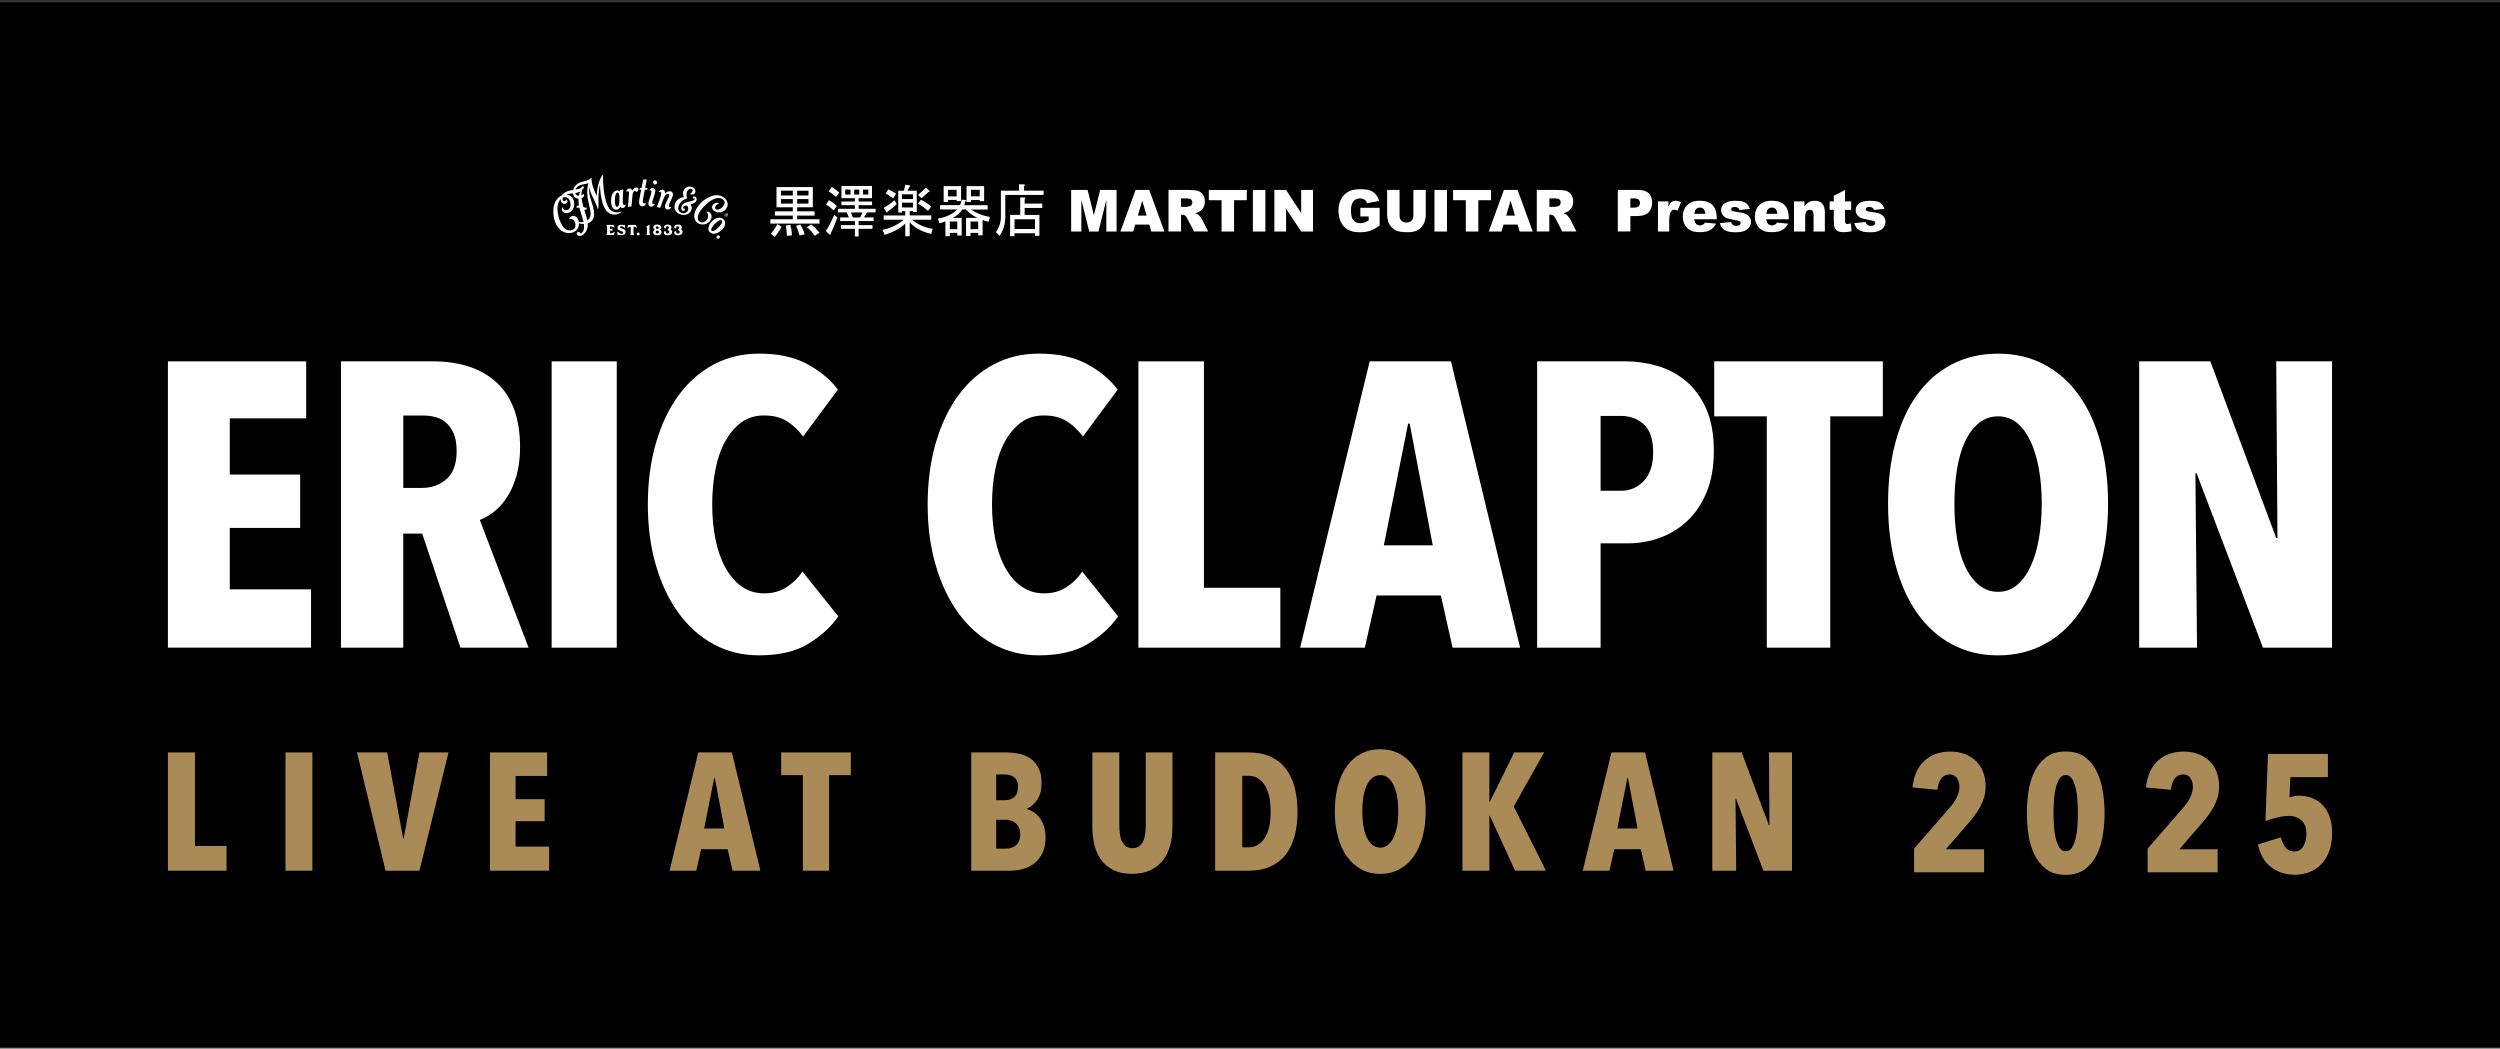 <svg width="670" height="281" viewBox="0 0 670 281" fill="none" xmlns="http://www.w3.org/2000/svg">
<rect x="0" y="0" width="670" height="281" fill="#333333" stroke="none"/>
<g clip-path="url(#clip0_331_571)">
<path d="M670 0.641H0V280.641H670V0.641Z" fill="black"/>
<path d="M45 233.35V201.65H52.25V226.72H60.71V233.35H45Z" fill="#AA8B58"/>
<path d="M76.51 233.35V201.65H83.72V233.35H76.51Z" fill="#AA8B58"/>
<path d="M112.42 233.35H103.33L95.67 201.65H103.77L108.07 224.84H108.16L112.41 201.65H120.2L112.41 233.35H112.42Z" fill="#AA8B58"/>
<path d="M131.32 233.35V201.65H146.63V207.96H138.17V214.18H145.96V220.09H138.17V226.89H147.17V233.34H131.32V233.35Z" fill="#AA8B58"/>
<path d="M196.32 233.35L195.02 227.58H187.9L186.6 233.35H179.44L187.14 201.65H196.14L203.79 233.35H196.31H196.32ZM191.58 208.55H191.4L188.71 222.03H194.13L191.58 208.55Z" fill="#AA8B58"/>
<path d="M222.2 207.74V233.35H215.17V207.74H209.35V201.65H228.02V207.74H222.2Z" fill="#AA8B58"/>
<path d="M280.22 224.31C280.22 226.01 279.94 227.44 279.39 228.58C278.84 229.73 278.11 230.65 277.22 231.36C276.33 232.06 275.32 232.57 274.2 232.88C273.08 233.19 271.95 233.35 270.82 233.35H260.3V201.65H269.79C270.78 201.65 271.82 201.76 272.92 201.96C274.02 202.17 275.03 202.56 275.94 203.15C276.85 203.74 277.61 204.56 278.22 205.63C278.83 206.71 279.14 208.09 279.14 209.8C279.14 211.68 278.76 213.18 278 214.3C277.24 215.42 276.31 216.23 275.2 216.74V216.83C275.8 216.98 276.39 217.25 276.99 217.64C277.59 218.03 278.12 218.53 278.6 219.14C279.08 219.75 279.47 220.49 279.76 221.36C280.05 222.23 280.21 223.21 280.21 224.31H280.22ZM272.84 210.94C272.84 209.71 272.5 208.84 271.81 208.33C271.12 207.82 270.32 207.56 269.39 207.56H266.97V214.45H269.43C270.3 214.45 271.08 214.18 271.78 213.64C272.48 213.1 272.83 212.2 272.83 210.94H272.84ZM273.42 223.66C273.42 222.94 273.31 222.33 273.08 221.84C272.86 221.34 272.56 220.94 272.19 220.62C271.82 220.3 271.4 220.07 270.94 219.92C270.48 219.77 270.02 219.69 269.57 219.69H266.97V227.44H269.66C270.7 227.44 271.59 227.12 272.32 226.49C273.05 225.86 273.42 224.91 273.42 223.65V223.66Z" fill="#AA8B58"/>
<path d="M313.6 226.54C313.2 228.06 312.56 229.39 311.7 230.52C310.83 231.65 309.71 232.55 308.34 233.21C306.97 233.87 305.31 234.19 303.37 234.19C301.43 234.19 299.79 233.86 298.45 233.21C297.11 232.55 296.01 231.66 295.16 230.52C294.31 229.38 293.7 228.06 293.32 226.54C292.94 225.02 292.76 223.38 292.76 221.62V201.65H299.97V220.99C299.97 221.88 300.02 222.72 300.13 223.5C300.23 224.28 300.42 224.94 300.69 225.49C300.96 226.04 301.32 226.48 301.77 226.81C302.22 227.14 302.8 227.3 303.51 227.3C304.22 227.3 304.81 227.14 305.26 226.81C305.71 226.48 306.06 226.04 306.34 225.49C306.61 224.94 306.79 224.27 306.9 223.5C307.01 222.72 307.06 221.89 307.06 220.99V201.65H314.22V221.62C314.22 223.38 314.02 225.02 313.61 226.54H313.6Z" fill="#AA8B58"/>
<path d="M347.73 217.59C347.73 219.98 347.47 222.14 346.95 224.08C346.43 226.02 345.63 227.68 344.56 229.05C343.49 230.42 342.12 231.48 340.46 232.23C338.8 232.98 336.84 233.35 334.57 233.35H325.66V201.65H334.57C336.84 201.65 338.8 202.02 340.46 202.77C342.12 203.52 343.48 204.58 344.56 205.97C345.64 207.36 346.43 209.03 346.95 210.99C347.47 212.94 347.73 215.15 347.73 217.59ZM340.53 217.59C340.53 214.4 339.99 211.99 338.9 210.36C337.81 208.73 336.4 207.92 334.67 207.92H332.93V227.08H334.67C336.4 227.08 337.81 226.27 338.9 224.64C339.99 223.01 340.53 220.66 340.53 217.59Z" fill="#AA8B58"/>
<path d="M382.09 217.41C382.09 219.92 381.81 222.21 381.24 224.28C380.67 226.35 379.87 228.12 378.82 229.59C377.78 231.05 376.5 232.19 374.99 232.99C373.48 233.8 371.79 234.2 369.91 234.2C368.03 234.2 366.34 233.8 364.83 232.99C363.32 232.19 362.05 231.05 361 229.59C359.95 228.13 359.15 226.36 358.58 224.28C358.01 222.21 357.73 219.92 357.73 217.41C357.73 214.9 358 212.63 358.56 210.58C359.12 208.53 359.91 206.79 360.96 205.34C362 203.89 363.28 202.77 364.79 201.98C366.3 201.19 368.01 200.79 369.91 200.79C371.81 200.79 373.48 201.19 374.99 201.98C376.5 202.77 377.77 203.89 378.82 205.34C379.87 206.79 380.67 208.53 381.24 210.58C381.81 212.62 382.09 214.9 382.09 217.41ZM374.75 217.41C374.75 216.04 374.65 214.76 374.44 213.58C374.23 212.4 373.93 211.38 373.52 210.51C373.12 209.65 372.62 208.97 372.02 208.47C371.42 207.97 370.72 207.73 369.92 207.73C369.12 207.73 368.41 207.98 367.79 208.47C367.17 208.96 366.67 209.64 366.27 210.51C365.87 211.38 365.57 212.4 365.38 213.58C365.19 214.76 365.09 216.04 365.09 217.41C365.09 218.78 365.19 220.07 365.38 221.26C365.57 222.45 365.87 223.48 366.27 224.35C366.67 225.22 367.18 225.9 367.79 226.41C368.4 226.92 369.11 227.17 369.92 227.17C370.73 227.17 371.43 226.92 372.02 226.41C372.62 225.9 373.12 225.22 373.52 224.35C373.92 223.49 374.23 222.46 374.44 221.26C374.65 220.07 374.75 218.78 374.75 217.41Z" fill="#AA8B58"/>
<path d="M406.04 233.35L399.28 218.62H399.15V233.35H391.94V201.65H399.15V214.86H399.28L405.82 201.65H413.83L405.68 216.15L414.32 233.34H406.04V233.35Z" fill="#AA8B58"/>
<path d="M441.05 233.35L439.75 227.58H432.63L431.33 233.35H424.17L431.87 201.65H440.87L448.52 233.35H441.04H441.05ZM436.31 208.55H436.13L433.44 222.03H438.86L436.31 208.55Z" fill="#AA8B58"/>
<path d="M472.59 233.35L465.25 214.06H465.12L465.3 233.35H458.9V201.65H466.78L474.08 221.21H474.22L474.08 201.65H480.26V233.35H472.61H472.59Z" fill="#AA8B58"/>
<path d="M532.14 210.81C532.14 211.86 532 212.83 531.74 213.72C531.47 214.61 531.11 215.46 530.67 216.27C530.22 217.07 529.71 217.85 529.15 218.6C528.58 219.35 528 220.06 527.4 220.75L521.49 227.6H531.74V233.78H512.98V227.42L522.61 216.36C523.39 215.46 524 214.55 524.45 213.61C524.9 212.67 525.12 211.77 525.12 210.9C525.12 209.98 524.9 209.19 524.47 208.53C524.04 207.87 523.36 207.55 522.43 207.55C521.56 207.55 520.85 207.9 520.28 208.6C519.71 209.3 519.37 210.32 519.25 211.67L512.54 211.04C512.9 207.82 513.99 205.41 515.83 203.81C517.67 202.21 519.94 201.42 522.66 201.42C524.12 201.42 525.44 201.64 526.6 202.09C527.76 202.54 528.76 203.17 529.58 203.97C530.4 204.77 531.03 205.76 531.48 206.92C531.93 208.08 532.15 209.38 532.15 210.81H532.14Z" fill="#AA8B58"/>
<path d="M564.03 217.93C564.03 219.72 563.89 221.59 563.6 223.53C563.32 225.47 562.8 227.25 562.03 228.88C561.27 230.51 560.21 231.84 558.85 232.89C557.49 233.93 555.74 234.46 553.59 234.46C551.44 234.46 549.69 233.94 548.33 232.89C546.97 231.84 545.91 230.51 545.15 228.88C544.39 227.25 543.87 225.47 543.6 223.53C543.33 221.59 543.2 219.72 543.2 217.93C543.2 216.14 543.33 214.28 543.6 212.33C543.87 210.39 544.38 208.61 545.15 206.98C545.91 205.35 546.97 204.02 548.33 202.97C549.69 201.92 551.44 201.4 553.59 201.4C555.74 201.4 557.49 201.92 558.85 202.97C560.21 204.02 561.27 205.35 562.03 206.98C562.79 208.61 563.31 210.39 563.6 212.33C563.88 214.27 564.03 216.14 564.03 217.93ZM556.87 217.93C556.87 216.89 556.83 215.77 556.76 214.57C556.69 213.38 556.53 212.27 556.29 211.26C556.05 210.24 555.72 209.4 555.31 208.73C554.89 208.06 554.33 207.72 553.61 207.72C552.89 207.72 552.33 208.06 551.91 208.73C551.49 209.4 551.16 210.24 550.92 211.26C550.68 212.27 550.52 213.38 550.45 214.57C550.38 215.76 550.34 216.88 550.34 217.93C550.34 218.98 550.38 220.14 550.45 221.33C550.52 222.52 550.68 223.62 550.92 224.62C551.16 225.62 551.49 226.46 551.91 227.13C552.33 227.8 552.89 228.14 553.61 228.14C554.33 228.14 554.89 227.8 555.31 227.13C555.73 226.46 556.06 225.62 556.29 224.62C556.53 223.62 556.69 222.52 556.76 221.33C556.84 220.14 556.87 219 556.87 217.93Z" fill="#AA8B58"/>
<path d="M594.72 210.81C594.72 211.86 594.58 212.83 594.32 213.72C594.05 214.61 593.69 215.46 593.25 216.27C592.8 217.07 592.29 217.85 591.73 218.6C591.16 219.35 590.58 220.06 589.98 220.75L584.07 227.6H594.32V233.78H575.56V227.42L585.19 216.36C585.97 215.46 586.58 214.55 587.02 213.61C587.47 212.67 587.69 211.77 587.69 210.9C587.69 209.98 587.47 209.19 587.04 208.53C586.61 207.87 585.93 207.55 585 207.55C584.14 207.55 583.42 207.9 582.85 208.6C582.28 209.3 581.94 210.32 581.82 211.67L575.11 211.04C575.47 207.82 576.56 205.41 578.4 203.81C580.23 202.21 582.51 201.42 585.23 201.42C586.69 201.42 588.01 201.64 589.17 202.09C590.33 202.54 591.32 203.17 592.15 203.97C592.97 204.77 593.6 205.76 594.05 206.92C594.5 208.08 594.72 209.38 594.72 210.81Z" fill="#AA8B58"/>
<path d="M625 223.251C625 225.131 624.74 226.771 624.22 228.151C623.7 229.541 622.98 230.701 622.07 231.641C621.16 232.581 620.09 233.281 618.87 233.741C617.65 234.201 616.35 234.431 614.98 234.431C612.56 234.431 610.46 233.761 608.67 232.411C606.88 231.071 605.7 229.041 605.13 226.321L611.26 224.391C611.5 225.441 611.91 226.331 612.49 227.081C613.07 227.831 613.84 228.201 614.8 228.201C615.9 228.201 616.73 227.741 617.28 226.831C617.83 225.921 618.11 224.791 618.11 223.451C618.11 221.811 617.65 220.601 616.74 219.821C615.83 219.041 614.73 218.661 613.45 218.661C612.52 218.661 611.46 218.801 610.25 219.091C609.04 219.371 608 219.691 607.14 220.051L607.81 202.051H623.88V208.271H613.81L613.59 213.731C613.95 213.581 614.36 213.461 614.82 213.371C615.28 213.281 615.68 213.231 616.01 213.231C617.44 213.231 618.72 213.471 619.84 213.951C620.96 214.431 621.9 215.101 622.66 215.971C623.42 216.831 624 217.881 624.41 219.101C624.82 220.321 625.01 221.701 625.01 223.221L625 223.251Z" fill="#AA8B58"/>
<path d="M219.61 59.92H206.45V58.77H212.47V57.79H207.69V56.64H212.47V55.55H208.1V50.14H217.84V55.55H213.65V56.64H218.31V57.79H213.65V58.77H219.62V59.92H219.61ZM209.47 60.77C209.03 61.62 208.42 62.53 207.64 63.5L206.58 62.59C207.28 61.82 207.87 60.97 208.35 60.04L209.47 60.77ZM209.29 52.38H212.47V51.1H209.29V52.38ZM209.29 54.57H212.47V53.35H209.29V54.57ZM211.82 60.28C212.1 61.37 212.23 62.31 212.23 63.08L210.87 63.2C210.87 62.35 210.77 61.42 210.58 60.4L211.82 60.28ZM214.47 60.16C214.98 61.01 215.38 61.88 215.65 62.77L214.3 63.13C214.06 62.28 213.75 61.41 213.36 60.52L214.48 60.16H214.47ZM213.65 51.11V52.39H216.67V51.11H213.65ZM213.65 54.57H216.67V53.35H213.65V54.57ZM218.37 63.2C217.78 62.31 217.07 61.54 216.25 60.89L217.37 60.16C218.12 60.69 218.86 61.42 219.61 62.35L218.37 63.2ZM224.45 58.28C223.7 60.26 223.1 61.68 222.62 62.53C222.66 62.94 222.56 63.03 222.32 62.83L221.32 61.92C221.99 60.99 222.73 59.55 223.56 57.6L224.45 58.27V58.28ZM223.45 56.39C222.78 55.79 222.09 55.26 221.39 54.81L222.15 53.65C222.98 54.1 223.69 54.61 224.27 55.18L223.45 56.39ZM224.03 52.75C223.52 52.26 222.88 51.78 222.08 51.29L222.9 50.13C223.57 50.5 224.24 50.98 224.91 51.59L224.02 52.74L224.03 52.75ZM230.11 53.11V54.02H233.71V54.99H230.11V55.96H234.66V56.93H232.35L231.53 58.27H234.13V59.24H230.11V60.34H233.83V61.31H230.11V63.37H229.11V61.31H225.39V60.34H229.11V59.24H225.16V58.27H227.51L226.93 56.93H224.57V55.96H229.11V54.99H225.51V54.02H229.11V53.11H225.51V49.83H233.7V53.11H230.1H230.11ZM226.52 52.14H227.94V50.81H226.52V52.14ZM228.58 58.28H230.53L231.12 56.94H228.05L228.58 58.28ZM228.93 52.14H230.28V50.81H228.93V52.14ZM231.3 52.14H232.71V50.81H231.3V52.14ZM243.21 51.11H245.69V56.82H244.68V56.58H243.8V57.73H249.58V58.88H244.44C246.05 60.22 247.88 61.03 249.93 61.31L249.58 62.71C246.94 62.06 245.01 61.01 243.8 59.55V63.32H242.61V59.92C241.24 61.22 239.39 62.23 237.07 62.96L236.54 61.62C238.74 61.13 240.63 60.22 242.2 58.89H236.83V57.74H242.61V56.59H241.73V56.95H240.73V51.12H242.26L242.61 49.48L243.91 49.72C244.07 49.76 244.01 49.88 243.73 50.08L243.2 51.12L243.21 51.11ZM237.85 56.75C237.81 57 237.71 57.04 237.55 56.88L236.85 55.66C237.87 55.14 238.81 54.46 239.68 53.66L240.33 54.69C239.78 55.26 238.95 55.95 237.86 56.75H237.85ZM239.38 53.17C238.71 52.69 238.04 52.24 237.37 51.84L238.08 50.74C238.91 51.14 239.6 51.53 240.15 51.89L239.38 53.17ZM241.74 52.08V53.35H244.69V52.08H241.74ZM241.74 55.6H244.69V54.32H241.74V55.6ZM248.88 51.41C248.41 51.86 247.78 52.42 246.99 53.11L246.04 52.26C246.87 51.53 247.56 50.86 248.11 50.26L249.17 51.23C249.21 51.43 249.11 51.49 248.87 51.41H248.88ZM248.7 56.51C247.83 55.74 246.95 55.09 246.04 54.57L246.81 53.53C247.6 53.9 248.52 54.5 249.59 55.35L248.7 56.51ZM258.73 53.59C259.04 53.67 259.04 53.79 258.73 53.95C258.65 54.32 258.55 54.66 258.43 54.99H264.69V56.15H260.21C261.59 57.12 263.28 57.79 265.28 58.15L264.99 59.43C264.2 59.26 263.66 59.1 263.34 58.94V63.07H262.16V62.4H260.1V63.25H258.91V58.39H261.98C260.84 57.9 259.8 57.15 258.85 56.14H257.91C257.29 57.07 256.44 57.82 255.37 58.39H257.73V63.13H256.55V62.4H254.55V63.31H253.37V59.3C253.02 59.5 252.48 59.68 251.78 59.85L251.36 58.57C253.49 58.24 255.22 57.43 256.55 56.14H251.95V54.98H257.26C257.5 54.53 257.65 54.05 257.73 53.52L258.73 53.58V53.59ZM257.56 53.9H256.38V53.59H254.08V54.14H252.9V49.89H257.57V53.9H257.56ZM256.37 52.63V50.87H254.07V52.63H256.37ZM256.55 61.43V59.37H254.55V61.43H256.55ZM259.03 49.89H263.75V53.9H262.57V53.59H260.21V54.14H259.03V49.89ZM262.16 61.43V59.37H260.1V61.43H262.16ZM262.57 50.86H260.21V52.62H262.57V50.86ZM266.88 62.23C267.79 61.01 268.24 59.61 268.24 58.03V51.1H273.08V49.4H274.38C274.77 49.48 274.78 49.64 274.44 49.89V51.1H279.69V52.25H269.42V58.08C269.42 60.07 268.91 61.77 267.89 63.19L266.89 62.22L266.88 62.23ZM274.55 52.93C274.87 52.97 274.89 53.09 274.61 53.29V54.57H279.33V55.72H274.61V57.6H278.56V63.19H277.38V62.52H271.89V63.31H270.71V57.59H273.42V52.92H274.54L274.55 52.93ZM277.38 61.37V58.76H271.89V61.37H277.38Z" fill="white"/>
<path d="M287.06 50.91H291.48L293.16 57.69L294.84 50.91H299.24V62.05H296.5V53.56L294.39 62.05H291.92L289.81 53.56V62.05H287.07V50.91H287.06Z" fill="white"/>
<path d="M308.01 60.2H304.23L303.69 62.05H300.27L304.34 50.91H308L312.05 62.05H308.55L308.01 60.2ZM307.3 57.78L306.12 53.78L304.94 57.78H307.3Z" fill="white"/>
<path d="M313.16 62.05V50.91H318.72C319.76 50.91 320.54 51 321.08 51.18C321.63 51.36 322.07 51.7 322.4 52.2C322.73 52.7 322.9 53.29 322.9 54C322.9 54.62 322.78 55.16 322.52 55.61C322.27 56.05 321.92 56.42 321.47 56.7C321.19 56.88 320.79 57.03 320.3 57.14C320.69 57.27 320.98 57.41 321.17 57.55C321.29 57.65 321.47 57.84 321.71 58.13C321.94 58.43 322.1 58.66 322.17 58.82L323.79 62.04H320.01L318.23 58.64C318.01 58.2 317.81 57.92 317.63 57.78C317.39 57.61 317.12 57.53 316.82 57.53H316.52V62.04H313.16V62.05ZM316.52 55.44H317.92C318.07 55.44 318.36 55.39 318.8 55.29C319.02 55.24 319.19 55.13 319.33 54.94C319.47 54.76 319.54 54.54 319.54 54.29C319.54 53.93 319.43 53.66 319.21 53.46C318.99 53.27 318.58 53.17 317.98 53.17H316.52V55.44Z" fill="white"/>
<path d="M323.96 50.91H334.14V53.66H330.73V62.05H327.38V53.66H323.96V50.91Z" fill="white"/>
<path d="M335.77 50.91H339.12V62.05H335.77V50.91Z" fill="white"/>
<path d="M341.53 50.91H344.65L348.72 57.08V50.91H351.88V62.05H348.72L344.67 55.92V62.05H341.53V50.91Z" fill="white"/>
<path d="M364.57 58V55.69H369.74V60.46C368.75 61.15 367.88 61.63 367.12 61.87C366.36 62.12 365.45 62.25 364.41 62.25C363.12 62.25 362.08 62.02 361.26 61.57C360.45 61.12 359.83 60.45 359.38 59.55C358.93 58.66 358.71 57.64 358.71 56.48C358.71 55.26 358.95 54.2 359.44 53.3C359.93 52.4 360.64 51.72 361.59 51.25C362.32 50.89 363.31 50.71 364.55 50.71C365.79 50.71 366.64 50.83 367.23 51.05C367.83 51.27 368.32 51.62 368.71 52.09C369.1 52.56 369.4 53.15 369.59 53.87L366.36 54.46C366.23 54.04 366 53.72 365.68 53.5C365.37 53.28 364.96 53.17 364.47 53.17C363.73 53.17 363.15 53.44 362.71 53.96C362.28 54.48 362.06 55.31 362.06 56.45C362.06 57.66 362.28 58.52 362.72 59.04C363.16 59.56 363.77 59.82 364.56 59.82C364.93 59.82 365.29 59.76 365.63 59.65C365.97 59.53 366.36 59.34 366.8 59.07V58.01H364.56L364.57 58Z" fill="white"/>
<path d="M378.77 50.91H382.1V57.55C382.1 58.21 382 58.83 381.8 59.42C381.6 60 381.29 60.52 380.87 60.95C380.44 61.39 379.99 61.7 379.53 61.87C378.89 62.12 378.11 62.24 377.19 62.24C376.66 62.24 376.09 62.2 375.47 62.13C374.85 62.05 374.33 61.9 373.92 61.68C373.5 61.46 373.12 61.14 372.77 60.72C372.42 60.31 372.18 59.88 372.06 59.44C371.85 58.73 371.75 58.1 371.75 57.55V50.91H375.08V57.71C375.08 58.32 375.24 58.79 375.57 59.13C375.9 59.47 376.36 59.65 376.94 59.65C377.52 59.65 377.97 59.48 378.3 59.14C378.63 58.8 378.79 58.33 378.79 57.71V50.91H378.77Z" fill="white"/>
<path d="M384.44 50.91H387.79V62.05H384.44V50.91Z" fill="white"/>
<path d="M389.42 50.91H399.6V53.66H396.19V62.05H392.84V53.66H389.43V50.91H389.42Z" fill="white"/>
<path d="M406.72 60.2H402.94L402.39 62.05H398.98L403.05 50.91H406.72L410.77 62.05H407.27L406.73 60.2H406.72ZM406.01 57.78L404.83 53.78L403.65 57.78H406.01Z" fill="white"/>
<path d="M411.86 62.05V50.91H417.42C418.45 50.91 419.24 51 419.79 51.18C420.33 51.36 420.77 51.7 421.1 52.2C421.44 52.7 421.61 53.29 421.61 54C421.61 54.62 421.48 55.16 421.22 55.61C420.97 56.05 420.61 56.42 420.17 56.7C419.89 56.88 419.49 57.03 419 57.14C419.4 57.27 419.69 57.41 419.86 57.55C419.98 57.65 420.16 57.84 420.39 58.13C420.63 58.43 420.78 58.66 420.86 58.82L422.48 62.04H418.7L416.93 58.64C416.71 58.2 416.5 57.92 416.32 57.78C416.08 57.61 415.81 57.53 415.51 57.53H415.21V62.04H411.85L411.86 62.05ZM415.23 55.44H416.63C416.78 55.44 417.07 55.39 417.51 55.29C417.73 55.24 417.91 55.13 418.05 54.94C418.19 54.76 418.26 54.54 418.26 54.29C418.26 53.93 418.15 53.66 417.93 53.46C417.71 53.27 417.3 53.17 416.69 53.17H415.24V55.44H415.23Z" fill="white"/>
<path d="M433.57 50.91H439.14C440.36 50.91 441.26 51.21 441.87 51.79C442.47 52.39 442.77 53.23 442.77 54.32C442.77 55.41 442.44 56.32 441.79 56.95C441.14 57.58 440.13 57.9 438.77 57.9H436.94V62.04H433.57V50.9V50.91ZM436.94 55.65H437.76C438.4 55.65 438.85 55.53 439.12 55.3C439.38 55.07 439.51 54.78 439.51 54.42C439.51 54.06 439.39 53.77 439.17 53.53C438.94 53.28 438.52 53.17 437.89 53.17H436.94V55.66V55.65Z" fill="white"/>
<path d="M444.33 53.98H447.14V55.3C447.41 54.73 447.69 54.34 447.99 54.12C448.28 53.91 448.63 53.79 449.05 53.79C449.47 53.79 449.98 53.93 450.51 54.22L449.58 56.43C449.22 56.28 448.94 56.2 448.74 56.2C448.35 56.2 448.04 56.36 447.82 56.7C447.51 57.17 447.35 58.05 447.35 59.34V62.05H444.33V53.98Z" fill="white"/>
<path d="M460.09 58.771H454.07C454.12 59.271 454.26 59.641 454.46 59.881C454.75 60.231 455.12 60.411 455.59 60.411C455.88 60.411 456.16 60.331 456.42 60.171C456.58 60.081 456.76 59.911 456.94 59.661L459.91 59.941C459.45 60.761 458.91 61.331 458.27 61.691C457.63 62.041 456.72 62.221 455.52 62.221C454.48 62.221 453.67 62.071 453.07 61.761C452.48 61.461 451.99 60.981 451.59 60.331C451.2 59.681 451 58.911 451 58.021C451 56.761 451.39 55.741 452.18 54.961C452.96 54.181 454.05 53.791 455.43 53.791C456.55 53.791 457.44 53.971 458.09 54.321C458.74 54.671 459.24 55.171 459.57 55.841C459.91 56.501 460.08 57.361 460.08 58.431V58.781L460.09 58.771ZM457.04 57.301C456.98 56.701 456.82 56.271 456.57 56.021C456.32 55.761 455.99 55.631 455.57 55.631C455.09 55.631 454.71 55.821 454.43 56.221C454.25 56.461 454.13 56.831 454.09 57.301H457.05H457.04Z" fill="white"/>
<path d="M460.93 59.791L463.91 59.501C464.03 59.87 464.21 60.13 464.43 60.3C464.65 60.461 464.94 60.541 465.32 60.541C465.72 60.541 466.03 60.45 466.25 60.27C466.42 60.141 466.51 59.971 466.51 59.781C466.51 59.56 466.39 59.391 466.17 59.27C466.01 59.181 465.58 59.081 464.88 58.951C463.84 58.761 463.12 58.59 462.71 58.431C462.3 58.27 461.96 58.001 461.68 57.62C461.41 57.251 461.26 56.81 461.26 56.331C461.26 55.8 461.41 55.34 461.71 54.961C462.01 54.581 462.42 54.291 462.95 54.1C463.48 53.91 464.18 53.81 465.07 53.81C466.01 53.81 466.7 53.891 467.14 54.041C467.59 54.181 467.96 54.411 468.26 54.721C468.55 55.031 468.81 55.45 469 55.98L466.16 56.27C466.09 56.011 465.96 55.821 465.79 55.701C465.55 55.541 465.26 55.461 464.93 55.461C464.6 55.461 464.34 55.52 464.18 55.641C464.02 55.761 463.95 55.91 463.95 56.09C463.95 56.291 464.05 56.441 464.25 56.541C464.44 56.641 464.87 56.73 465.53 56.81C466.53 56.92 467.28 57.09 467.76 57.3C468.24 57.511 468.63 57.8 468.89 58.191C469.14 58.571 469.27 58.99 469.27 59.461C469.27 59.931 469.13 60.37 468.86 60.81C468.59 61.251 468.16 61.6 467.57 61.861C466.98 62.121 466.18 62.251 465.17 62.251C463.73 62.251 462.72 62.041 462.11 61.62C461.51 61.191 461.12 60.59 460.94 59.821L460.93 59.791Z" fill="white"/>
<path d="M479.39 58.771H473.37C473.42 59.271 473.55 59.641 473.76 59.881C474.04 60.231 474.42 60.411 474.89 60.411C475.18 60.411 475.46 60.331 475.73 60.171C475.89 60.081 476.07 59.911 476.25 59.661L479.21 59.941C478.76 60.761 478.21 61.331 477.57 61.691C476.94 62.041 476.02 62.221 474.83 62.221C473.79 62.221 472.97 62.071 472.38 61.761C471.78 61.461 471.29 60.981 470.9 60.331C470.51 59.681 470.31 58.911 470.31 58.021C470.31 56.761 470.7 55.741 471.49 54.961C472.28 54.181 473.36 53.791 474.74 53.791C475.86 53.791 476.74 53.971 477.4 54.321C478.05 54.671 478.55 55.171 478.88 55.841C479.22 56.501 479.39 57.361 479.39 58.431V58.781V58.771ZM476.34 57.301C476.28 56.701 476.13 56.271 475.87 56.021C475.62 55.761 475.28 55.631 474.87 55.631C474.39 55.631 474.01 55.821 473.73 56.221C473.55 56.461 473.43 56.831 473.38 57.301H476.33H476.34Z" fill="white"/>
<path d="M480.77 53.981H483.57V55.291C483.98 54.761 484.41 54.381 484.84 54.151C485.27 53.921 485.79 53.801 486.4 53.801C487.24 53.801 487.89 54.061 488.35 54.571C488.82 55.081 489.06 55.871 489.06 56.931V62.051H486.04V57.611C486.04 57.111 485.95 56.751 485.77 56.541C485.59 56.331 485.34 56.221 485.01 56.221C484.65 56.221 484.36 56.361 484.13 56.641C483.9 56.931 483.79 57.441 483.79 58.181V62.051H480.79V53.981H480.77Z" fill="white"/>
<path d="M494.47 50.911V53.991H496.12V56.241H494.47V59.101C494.47 59.441 494.5 59.671 494.57 59.781C494.67 59.951 494.84 60.041 495.09 60.041C495.3 60.041 495.61 59.971 496.02 59.841L496.23 61.971C495.49 62.141 494.8 62.221 494.15 62.221C493.4 62.221 492.85 62.121 492.49 61.921C492.14 61.731 491.88 61.421 491.71 61.021C491.54 60.621 491.45 59.971 491.45 59.061V56.221H490.34V53.971H491.45V52.481L494.47 50.891V50.911Z" fill="white"/>
<path d="M497.01 59.791L499.99 59.501C500.12 59.87 500.29 60.13 500.51 60.3C500.73 60.461 501.03 60.541 501.39 60.541C501.79 60.541 502.1 60.45 502.32 60.27C502.49 60.141 502.58 59.971 502.58 59.781C502.58 59.56 502.47 59.391 502.24 59.27C502.08 59.181 501.65 59.081 500.95 58.951C499.9 58.761 499.18 58.59 498.77 58.431C498.36 58.27 498.02 58.001 497.74 57.62C497.46 57.251 497.33 56.81 497.33 56.331C497.33 55.8 497.47 55.34 497.78 54.961C498.09 54.581 498.5 54.291 499.02 54.1C499.55 53.91 500.25 53.81 501.14 53.81C502.03 53.81 502.77 53.891 503.21 54.041C503.65 54.181 504.03 54.411 504.32 54.721C504.62 55.031 504.86 55.45 505.06 55.98L502.22 56.27C502.15 56.011 502.02 55.821 501.84 55.701C501.61 55.541 501.32 55.461 500.98 55.461C500.64 55.461 500.39 55.52 500.23 55.641C500.08 55.761 500 55.91 500 56.09C500 56.291 500.1 56.441 500.29 56.541C500.49 56.641 500.91 56.73 501.58 56.81C502.58 56.92 503.32 57.09 503.81 57.3C504.29 57.511 504.67 57.8 504.92 58.191C505.19 58.571 505.31 58.99 505.31 59.461C505.31 59.931 505.17 60.37 504.9 60.81C504.63 61.251 504.19 61.6 503.61 61.861C503.02 62.121 502.22 62.251 501.21 62.251C499.77 62.251 498.76 62.041 498.15 61.62C497.54 61.191 497.15 60.59 496.98 59.821L497.01 59.791Z" fill="white"/>
<path d="M169.78 60.731V62.261C169.78 62.601 169.83 62.751 169.92 62.961V63.001H168.89C168.98 62.771 169.03 62.591 169.03 62.271V60.741H168.99C168.88 60.741 168.42 60.931 168.19 61.051L168.13 61.011L168.42 60.281L170.41 60.261L170.67 61.011L170.62 61.051C170.62 61.051 170 60.741 169.84 60.741H169.79L169.78 60.731Z" fill="white"/>
<path d="M164.69 62.151L164.75 62.181L164.51 62.991H162.46C162.61 62.731 162.71 62.471 162.71 62.071V61.081C162.71 60.651 162.61 60.411 162.53 60.261H164.44L164.7 61.001L164.65 61.031C164.4 60.841 164.06 60.701 163.74 60.701H163.45V61.341H163.63C163.81 61.341 164.12 61.221 164.12 61.221V61.941C164.12 61.941 163.81 61.791 163.63 61.791H163.45V62.531H163.78C164.06 62.531 164.68 62.161 164.68 62.161L164.69 62.151Z" fill="white"/>
<path d="M180.13 62.151C180.13 62.711 179.62 63.071 178.93 63.071C178.24 63.071 177.9 62.761 177.9 62.371C177.9 62.131 178.04 61.971 178.24 61.971C178.38 61.971 178.48 62.051 178.53 62.121C178.49 62.181 178.47 62.281 178.47 62.331C178.47 62.441 178.58 62.591 178.89 62.591C179.17 62.591 179.38 62.431 179.38 62.161C179.38 61.951 179.26 61.811 179.04 61.701C178.96 61.661 178.93 61.591 178.93 61.531C178.93 61.451 178.97 61.381 179.05 61.341C179.23 61.251 179.28 61.131 179.28 60.981C179.28 60.771 179.08 60.641 178.85 60.641C178.62 60.641 178.49 60.741 178.49 60.871C178.49 60.951 178.53 61.021 178.56 61.051C178.51 61.131 178.4 61.211 178.27 61.211C178.06 61.211 177.96 61.081 177.96 60.871C177.96 60.481 178.3 60.181 178.95 60.181C179.6 60.181 179.96 60.461 179.96 60.951C179.96 61.141 179.87 61.331 179.73 61.461C179.98 61.611 180.15 61.831 180.15 62.151H180.13Z" fill="white"/>
<path d="M171.43 62.691C171.43 62.901 171.26 63.071 171.03 63.071C170.8 63.071 170.63 62.901 170.63 62.691C170.63 62.48 170.8 62.31 171.03 62.31C171.26 62.31 171.43 62.48 171.43 62.691Z" fill="white"/>
<path d="M167.65 62.13C167.65 62.58 167.37 63.03 166.59 63.03C166.24 63.03 166.05 62.99 165.75 62.92L165.51 63L165.43 62.09H165.53C165.78 62.31 166.18 62.66 166.61 62.66C166.89 62.66 167 62.53 167 62.33C167 62.14 166.79 62.03 166.4 61.89C165.91 61.71 165.49 61.58 165.49 61.04C165.49 60.56 165.79 60.24 166.48 60.24C166.83 60.24 167.03 60.28 167.23 60.33L167.45 60.25L167.53 61.08H167.45C167.11 60.8 166.78 60.63 166.47 60.63C166.35 60.63 166.17 60.69 166.17 60.89C166.17 61.06 166.29 61.09 166.7 61.24C167.26 61.45 167.66 61.57 167.66 62.13H167.65Z" fill="white"/>
<path d="M176.15 62.561C175.89 62.561 175.72 62.391 175.72 62.181C175.72 61.981 175.84 61.791 176.15 61.791C176.46 61.791 176.58 61.981 176.58 62.181C176.58 62.391 176.42 62.561 176.15 62.561ZM176.15 60.671C176.36 60.671 176.55 60.761 176.55 60.991C176.55 61.161 176.45 61.331 176.15 61.331C175.85 61.331 175.75 61.171 175.75 60.991C175.75 60.761 175.94 60.671 176.15 60.671ZM176.83 61.511C177.05 61.411 177.23 61.241 177.23 60.921C177.23 60.431 176.79 60.181 176.16 60.181C175.53 60.181 175.1 60.481 175.1 60.921C175.1 61.271 175.28 61.451 175.51 61.541C175.25 61.681 175.05 61.901 175.05 62.231C175.05 62.841 175.55 63.071 176.16 63.071C176.77 63.071 177.28 62.841 177.28 62.201C177.28 61.831 177.08 61.631 176.84 61.511H176.83Z" fill="white"/>
<path d="M182.92 62.151C182.92 62.711 182.41 63.071 181.72 63.071C181.03 63.071 180.69 62.761 180.69 62.371C180.69 62.131 180.83 61.971 181.03 61.971C181.17 61.971 181.27 62.051 181.32 62.121C181.28 62.181 181.26 62.281 181.26 62.331C181.26 62.441 181.37 62.591 181.68 62.591C181.96 62.591 182.17 62.431 182.17 62.161C182.17 61.951 182.05 61.811 181.83 61.701C181.75 61.661 181.72 61.591 181.72 61.531C181.72 61.451 181.76 61.391 181.84 61.341C182 61.241 182.04 61.131 182.04 60.981C182.04 60.771 181.84 60.641 181.61 60.641C181.38 60.641 181.25 60.741 181.25 60.871C181.25 60.951 181.29 61.021 181.32 61.051C181.27 61.131 181.16 61.211 181.03 61.211C180.82 61.211 180.72 61.081 180.72 60.871C180.72 60.481 181.06 60.181 181.71 60.181C182.36 60.181 182.72 60.461 182.72 60.951C182.72 61.141 182.64 61.321 182.51 61.461C182.77 61.611 182.94 61.831 182.94 62.151H182.92Z" fill="white"/>
<path d="M174.21 62.961V63.001H173.24C173.33 62.77 173.38 62.59 173.38 62.27V61.09H173.39L173.15 60.8L173.97 60.23H174.07V62.261C174.07 62.6 174.11 62.751 174.2 62.961H174.21Z" fill="white"/>
<path d="M193.95 52.91C191.59 51.15 187.95 53.58 186.64 55.94C185.5 57.98 186.17 59.29 187.16 59.87C188.07 60.4 189.72 60.32 190.5 58.89C190.78 58.37 190.81 57.61 190.4 57.12C190.12 56.77 189.63 56.67 189.23 56.73C189.92 57.22 189.86 58.12 189.56 58.7C189.22 59.35 188.28 59.88 187.56 59.44C186.8 58.98 186.88 57.92 187.44 56.92C188.26 55.47 191.62 51.95 193.65 53.41C194.32 53.89 194.3 54.47 194 54.99C193.48 55.91 192.4 56.41 191.9 56.1C191.57 55.9 191.62 55.54 191.75 55.29C191.91 54.97 192.22 54.7 192.8 54.44C192.12 54.22 191.32 54.38 190.96 55.04C190.67 55.56 190.88 56.22 191.48 56.59C192.56 57.25 194.11 56.9 194.76 55.72C195.23 54.86 195.15 53.79 193.97 52.91H193.95Z" fill="white"/>
<path d="M186.69 53.34C186.69 52.94 186.47 52.63 186.09 52.63C185.84 52.63 185.68 52.78 185.68 52.97C185.68 53.13 185.79 53.24 185.94 53.24C186.03 53.24 186.11 53.22 186.18 53.14C186.2 53.18 186.21 53.22 186.21 53.25C186.21 54.28 182.59 53.64 182.59 55.82C182.59 56.18 182.75 56.54 183.12 56.54C183.35 56.54 183.53 56.4 183.53 56.17C183.53 56 183.45 55.86 183.25 55.86C183.2 55.86 183.17 55.87 183.14 55.88C183.12 55.88 183.11 55.9 183.09 55.9C183.07 55.9 183.05 55.87 183.05 55.84C183.05 55.45 183.32 55.08 183.78 55.08C184.21 55.08 184.46 55.37 184.46 55.88C184.46 56.56 183.97 57.14 183.13 57.14C182.42 57.14 181.77 56.66 181.77 55.82C181.77 54.59 182.91 53.48 184.16 53.19C184.06 52.95 183.97 52.57 183.97 52.25C183.97 51.02 184.7 50.58 185.08 50.58C185.41 50.58 185.62 50.81 185.62 51.06C185.62 51.37 185.33 51.76 184.95 51.88C185.07 52.08 185.28 52.16 185.48 52.16C185.97 52.16 186.38 51.82 186.38 51.26C186.38 50.47 185.57 50.01 184.81 50C183.79 50 183.05 50.86 183.05 51.82C183.05 52.25 183.14 52.46 183.3 52.84C182.02 52.92 180.77 53.89 180.77 55.43C180.77 56.66 181.85 57.59 183.23 57.59C184.78 57.59 185.38 56.48 185.38 55.77C185.38 55.35 185.28 55.06 185.1 54.78C186.42 54.42 186.72 53.84 186.72 53.32L186.69 53.34Z" fill="white"/>
<path d="M192.17 63.22C191.99 63.41 192.01 63.69 192.18 63.85C192.35 64.01 192.63 64 192.81 63.81C192.99 63.62 192.97 63.34 192.8 63.18C192.63 63.02 192.35 63.03 192.17 63.22Z" fill="white"/>
<path d="M175.63 48.33C175.33 48.28 175.07 48.5 175.03 48.8C174.99 49.1 175.18 49.39 175.48 49.44C175.78 49.49 176.04 49.27 176.08 48.97C176.12 48.67 175.93 48.38 175.63 48.33Z" fill="white"/>
<path d="M179.74 53.831C179.97 53.35 180.35 52.6 180.35 52.081C180.35 51.56 180.02 51.251 179.52 51.251C179.06 51.251 178.62 51.45 178.2 51.87C178.22 51.751 178.23 51.651 178.23 51.59C178.23 51.12 177.94 50.861 177.57 50.831C177.11 50.791 176.71 51.031 176.48 51.49C176.62 51.45 176.72 51.441 176.89 51.441C177.11 51.441 177.25 51.6 177.21 51.95C177.15 52.391 176.95 53.001 176.74 53.581C176.74 53.581 176.5 54.27 176.04 55.511L176.95 55.691C177.41 54.45 177.71 53.611 177.87 53.141C178.16 52.401 178.6 51.95 179 51.95C179.23 51.95 179.37 52.081 179.35 52.34C179.31 52.74 179 53.291 178.82 53.651C178.45 54.41 178.22 54.891 178.2 55.321C178.18 55.761 178.37 56.12 178.87 56.16C179.3 56.2 179.68 55.971 179.9 55.461C179.76 55.49 179.65 55.501 179.53 55.501C179.32 55.49 179.22 55.35 179.24 55.16C179.27 54.861 179.39 54.571 179.75 53.821L179.74 53.831Z" fill="white"/>
<path d="M175.61 51.09C175.6 50.63 175.32 50.4 174.94 50.4C174.56 50.4 174.18 50.66 174.03 51.06C174.14 51.03 174.2 51.02 174.32 51.02C174.49 51.02 174.59 51.13 174.59 51.29C174.59 51.69 174.35 52.35 174.22 52.74C173.9 53.73 173.76 54.21 173.77 54.65C173.78 55.15 174.08 55.4 174.49 55.4C174.9 55.4 175.28 55.16 175.47 54.61C175.35 54.66 175.26 54.68 175.13 54.68C174.92 54.68 174.81 54.56 174.81 54.36C174.81 53.96 175.04 53.31 175.18 52.89C175.4 52.22 175.63 51.57 175.62 51.1L175.61 51.09Z" fill="white"/>
<path d="M173.33 48.121L172.38 48.101C172.23 48.871 172.08 49.671 171.94 50.371H171.49L171.38 50.851H171.84C171.67 51.681 171.55 52.271 171.55 52.271C171.37 53.181 171.26 53.841 171.27 54.341C171.28 54.921 171.63 55.301 172.15 55.301C172.57 55.301 173.02 55.081 173.17 54.421C173.03 54.491 172.91 54.531 172.72 54.531C172.41 54.531 172.27 54.361 172.26 54.061C172.26 53.671 172.45 52.641 172.61 51.851C172.61 51.851 172.69 51.461 172.81 50.841H173.45L173.56 50.361H172.91C173.03 49.721 173.18 48.941 173.33 48.111V48.121Z" fill="white"/>
<path d="M170.53 50.23C170.1 50.23 169.68 50.63 169.42 51.12C169.34 50.74 169.11 50.501 168.72 50.511C168.25 50.52 167.89 50.901 167.81 51.38C167.94 51.3 168.07 51.261 168.22 51.261C168.44 51.261 168.56 51.42 168.57 51.8C168.57 52.13 168.51 53.011 168.44 53.77C168.44 53.77 168.39 54.321 168.28 55.431L169.23 55.331C169.44 53.151 169.52 52.261 169.52 52.261C169.6 51.35 170.07 51.081 170.23 51.081C170.24 51.081 170.24 51.09 170.25 51.111C170.26 51.141 170.27 51.181 170.28 51.221C170.32 51.31 170.39 51.401 170.59 51.401C170.9 51.401 171.1 51.06 171.09 50.781C171.09 50.42 170.87 50.23 170.54 50.23H170.53Z" fill="white"/>
<path d="M158.28 57.23C158.28 58.09 157.96 58.72 157.4 59.1C157.22 58.17 156.88 57.15 156.59 56.24C156.63 56.24 156.67 56.24 156.71 56.24C157.34 56.24 157.35 55.65 157.15 55.59C157.11 55.65 157.06 55.67 156.97 55.67C156.75 55.67 156.56 55.57 156.35 55.45C156.34 55.4 156.32 55.36 156.31 55.31C156.11 54.6 155.94 53.87 155.86 53.15C156.26 52.98 156.54 52.66 156.54 52.32C156.54 52.15 156.44 51.98 156.37 51.95C156.25 52.14 156.05 52.29 155.81 52.38C155.81 51.81 155.88 51.26 156.06 50.74C156.18 50.72 156.31 50.63 156.39 50.49C156.52 50.28 156.5 50.03 156.35 49.94C156.2 49.85 155.98 49.95 155.85 50.17C155.81 50.24 155.79 50.31 155.78 50.37C155.26 50.61 154.76 50.71 154.24 50.79C154.44 50.2 154.93 49.81 155.58 49.6C156.27 49.37 157.01 49.33 157.69 49.07C156.74 52.59 158.28 55.41 158.28 57.21V57.23ZM154.17 51.75C154.65 51.67 155.11 51.54 155.54 51.31C155.34 51.68 155.21 52.07 155.12 52.47C154.47 52.41 154.24 52.06 154.16 51.75H154.17ZM155.12 59.52C154.98 58.53 154.4 57.86 153.61 57.86C153.21 57.86 152.72 58.06 152.55 58.76C153.62 58.44 154.23 59.38 154.23 60.27C154.23 61.16 153.73 61.74 152.62 61.74C150.51 61.74 149.39 57.86 149.39 55.93C149.39 54.73 149.75 53.86 150.26 53.35C150.26 53.38 150.26 53.41 150.26 53.44C150.26 54.05 150.6 54.64 151.29 54.64C151.86 54.64 152.09 54.32 152.09 53.99C152.09 53.7 151.89 53.51 151.66 53.43C151.66 53.73 151.5 53.91 151.24 53.91C150.93 53.91 150.76 53.63 150.76 53.26C150.76 53.15 150.78 53.05 150.81 52.96C151 52.88 151.21 52.83 151.41 52.83C152.29 52.83 152.9 53.72 152.9 54.76C152.9 55.87 152.4 56.33 151.72 56.33C151.25 56.33 150.9 56.1 150.81 55.51C150.61 55.66 150.55 55.87 150.55 56.08C150.55 56.54 150.96 57.1 151.81 57.1C152.95 57.1 153.89 56.14 153.89 54.65C153.89 52.97 152.78 52.23 151.77 52.14C152.07 52.03 152.4 51.96 152.71 51.92C152.99 51.88 153.27 51.85 153.55 51.82C153.68 52.67 154.24 53.19 155.02 53.27C154.99 53.86 155.05 54.46 155.16 55.06C155.13 55.06 155.09 55.06 155.06 55.06C154.47 55.06 154.41 55.66 154.65 55.76C154.7 55.7 154.82 55.62 154.94 55.62C155.05 55.62 155.17 55.66 155.3 55.72C155.34 55.87 155.37 56.02 155.41 56.17C155.67 57.14 156.14 58.37 156.38 59.49C156 59.56 155.57 59.56 155.11 59.51L155.12 59.52ZM162.59 54.49C161.84 52.37 161.57 49.62 161.61 47.05C161.61 46.92 161.49 46.87 161.41 46.98C160.92 47.66 160.02 49.53 159.93 52.53C159.16 51.04 158.41 48.88 158.55 47.84C158.57 47.7 158.4 47.64 158.32 47.75C157.85 48.43 156.18 48.61 155.4 48.91C154.63 49.21 153.84 49.97 153.6 50.9C153.32 50.94 153.02 50.99 152.71 51.06C151.83 51.26 151 51.71 150.56 52.38C149.43 52.87 148.29 54.2 148.29 56.64C148.29 60.3 150.31 62.47 152.44 62.47C154.02 62.47 155.15 61.44 155.15 60.02C155.15 59.97 155.15 59.93 155.15 59.88C155.65 59.98 156.09 60.02 156.48 60.01C156.52 60.26 156.54 60.51 156.54 60.73C156.54 61.75 156.15 62.44 155.55 62.6C155.51 62.39 155.38 62.17 155.05 62.17C154.72 62.17 154.55 62.43 154.55 62.65C154.55 62.91 154.72 63.22 155.31 63.22C156.44 63.22 157.53 61.88 157.53 60.21C157.53 60.09 157.53 59.97 157.51 59.85C158.81 59.43 159.23 58.29 159.23 57.45C159.23 54.93 157.56 52.67 157.92 50.15C158.03 51.05 158.41 51.91 158.85 52.8C159.36 53.84 159.87 54.85 160.17 55.97C160.18 56.02 160.22 56.03 160.25 56.03C160.37 56.03 160.41 55.5 160.41 54.97C160.41 54.52 160.38 53.98 160.38 53.37C160.38 52.23 160.44 50.79 160.8 49.49C160.84 51.48 161.12 53.28 161.51 54.49C162.24 56.8 163.41 57.51 164.76 57.51C165.61 57.51 166.27 57.13 166.59 56.67C166.15 56.83 165.81 56.91 165.39 56.91C163.98 56.91 163.19 56.17 162.6 54.51L162.59 54.49Z" fill="white"/>
<path d="M166.01 53.17C165.98 54.53 165.92 55.44 165.36 55.44C165 55.44 164.79 54.88 164.79 53.66C164.79 52.24 165.14 51.61 165.5 51.61C165.91 51.61 166.03 52.24 166.01 53.17ZM166.91 53.46C166.91 52.66 166.98 51.72 167.04 50.78L166.15 50.95L166.13 51.37C165.96 51.18 165.76 51.05 165.44 51.05C164.59 51.05 163.76 51.96 163.76 53.76C163.76 55.56 164.4 56.21 165.16 56.21C165.63 56.21 166.01 55.9 166.23 55.41C166.4 55.61 166.58 55.74 166.86 55.74C167.37 55.74 167.7 55.29 167.72 54.79C167.59 54.88 167.46 54.94 167.32 54.94C166.98 54.94 166.9 54.58 166.9 53.47L166.91 53.46Z" fill="white"/>
<path d="M193.29 60.06C192.7 60.95 191.28 62.23 190.76 61.87C190.51 61.7 190.6 61.28 190.85 60.89C191.44 59.99 192.81 58.66 193.4 59.06C193.67 59.25 193.57 59.64 193.29 60.06ZM193.68 58.59C192.61 57.86 191.08 58.74 190.29 59.94C189.71 60.83 189.6 61.82 190.45 62.4C191.44 63.07 193.17 62.23 193.9 61.09C194.65 59.92 194.36 59.06 193.68 58.6V58.59Z" fill="white"/>
<path d="M194.65 57.581C194.65 57.581 194.68 57.581 194.7 57.581C194.71 57.581 194.73 57.581 194.74 57.571C194.75 57.561 194.76 57.561 194.77 57.551C194.77 57.541 194.77 57.521 194.77 57.511C194.77 57.491 194.77 57.481 194.76 57.471C194.76 57.471 194.74 57.451 194.73 57.451C194.72 57.451 194.71 57.451 194.69 57.451C194.68 57.451 194.66 57.451 194.65 57.451H194.55V57.601H194.64L194.65 57.581ZM194.56 57.871H194.48V57.361H194.68C194.74 57.361 194.79 57.371 194.82 57.391C194.85 57.411 194.87 57.451 194.87 57.501C194.87 57.551 194.86 57.581 194.83 57.601C194.8 57.621 194.77 57.631 194.73 57.641L194.87 57.871H194.77L194.64 57.651H194.56V57.871ZM195.01 57.601C195.01 57.541 195.01 57.491 194.98 57.441C194.96 57.391 194.94 57.351 194.9 57.321C194.87 57.291 194.83 57.261 194.79 57.241C194.75 57.221 194.7 57.211 194.65 57.211C194.6 57.211 194.55 57.211 194.51 57.241C194.47 57.261 194.43 57.281 194.4 57.321C194.37 57.351 194.34 57.391 194.32 57.441C194.3 57.491 194.29 57.541 194.29 57.601C194.29 57.651 194.29 57.701 194.31 57.751C194.33 57.801 194.35 57.841 194.38 57.871C194.41 57.901 194.45 57.931 194.49 57.951C194.53 57.971 194.58 57.981 194.64 57.981C194.69 57.981 194.74 57.981 194.78 57.951C194.82 57.931 194.86 57.911 194.89 57.871C194.92 57.841 194.95 57.801 194.97 57.751C194.99 57.701 195 57.651 195 57.591L195.01 57.601ZM195.11 57.601C195.11 57.671 195.1 57.731 195.07 57.791C195.05 57.851 195.01 57.901 194.97 57.941C194.93 57.981 194.88 58.011 194.82 58.031C194.76 58.051 194.71 58.061 194.65 58.061C194.58 58.061 194.52 58.051 194.47 58.021C194.41 58.001 194.37 57.961 194.33 57.921C194.29 57.881 194.26 57.831 194.24 57.771C194.22 57.711 194.21 57.651 194.21 57.591C194.21 57.521 194.22 57.461 194.25 57.401C194.27 57.341 194.31 57.291 194.35 57.251C194.39 57.211 194.44 57.181 194.5 57.161C194.56 57.141 194.61 57.131 194.68 57.131C194.75 57.131 194.8 57.141 194.85 57.161C194.91 57.181 194.95 57.211 195 57.251C195.05 57.291 195.07 57.341 195.1 57.401C195.12 57.461 195.14 57.521 195.14 57.591L195.11 57.601Z" fill="white"/>
<path d="M45 173.571V96.841H82.06V112.121H61.58V127.181H80.44V141.481H61.58V157.951H83.36V173.561H45V173.571Z" fill="white"/>
<path d="M123.41 173.571L113.15 143.011H108.07V173.571H91.38V96.841H115.92C123.34 96.841 129.11 98.771 133.22 102.641C137.33 106.511 139.38 112.271 139.38 119.931C139.38 122.751 139.05 125.281 138.41 127.521C137.76 129.761 136.92 131.681 135.87 133.261C134.83 134.851 133.66 136.151 132.36 137.161C131.06 138.171 129.8 138.891 128.58 139.331L141.66 173.581H123.4L123.41 173.571ZM122.38 120.901C122.38 118.951 122.11 117.361 121.57 116.131C121.03 114.901 120.32 113.931 119.46 113.201C118.59 112.481 117.63 111.991 116.59 111.741C115.54 111.491 114.51 111.361 113.5 111.361H108.08V130.761H113.17C115.63 130.761 117.78 129.981 119.62 128.431C121.46 126.881 122.38 124.371 122.38 120.901Z" fill="white"/>
<path d="M147.84 173.571V96.841H165.29V173.571H147.84Z" fill="white"/>
<path d="M216.44 172.651C213.04 174.641 208.71 175.631 203.43 175.631C198.95 175.631 194.89 174.641 191.24 172.651C187.59 170.661 184.47 167.881 181.86 164.301C179.25 160.721 177.23 156.461 175.79 151.511C174.34 146.561 173.62 141.131 173.62 135.201C173.62 129.271 174.34 123.711 175.79 118.731C177.23 113.751 179.26 109.481 181.86 105.941C184.46 102.401 187.59 99.65 191.24 97.701C194.89 95.751 198.95 94.77 203.43 94.77C208.56 94.77 212.84 95.691 216.27 97.531C219.7 99.371 222.47 101.671 224.56 104.411L215.24 116.981C213.94 115.251 212.48 113.871 210.85 112.861C209.22 111.851 207.18 111.341 204.73 111.341C202.42 111.341 200.41 111.951 198.72 113.181C197.02 114.411 195.58 116.091 194.39 118.221C193.2 120.351 192.31 122.881 191.74 125.811C191.16 128.741 190.87 131.861 190.87 135.181C190.87 138.501 191.16 141.611 191.74 144.501C192.32 147.391 193.2 149.921 194.39 152.091C195.58 154.261 197.04 155.961 198.78 157.181C200.51 158.411 202.53 159.021 204.85 159.021C207.17 159.021 209.19 158.441 210.92 157.291C212.65 156.141 214.03 154.761 215.04 153.171L224.68 165.201C222.58 168.161 219.84 170.641 216.44 172.621V172.651Z" fill="white"/>
<path d="M291.43 172.651C288.03 174.641 283.7 175.631 278.42 175.631C273.94 175.631 269.88 174.641 266.23 172.651C262.58 170.661 259.46 167.881 256.85 164.301C254.24 160.721 252.22 156.461 250.78 151.511C249.33 146.561 248.61 141.131 248.61 135.201C248.61 129.271 249.33 123.711 250.78 118.731C252.22 113.751 254.25 109.481 256.85 105.941C259.45 102.401 262.58 99.65 266.23 97.701C269.88 95.751 273.94 94.77 278.42 94.77C283.55 94.77 287.83 95.691 291.26 97.531C294.69 99.371 297.46 101.671 299.55 104.411L290.23 116.981C288.93 115.251 287.47 113.871 285.84 112.861C284.21 111.851 282.17 111.341 279.72 111.341C277.41 111.341 275.4 111.951 273.71 113.181C272.01 114.411 270.57 116.091 269.38 118.221C268.19 120.351 267.3 122.881 266.73 125.811C266.15 128.741 265.86 131.861 265.86 135.181C265.86 138.501 266.15 141.611 266.73 144.501C267.31 147.391 268.19 149.921 269.38 152.091C270.57 154.261 272.03 155.961 273.77 157.181C275.5 158.411 277.52 159.021 279.84 159.021C282.16 159.021 284.18 158.441 285.91 157.291C287.64 156.141 289.02 154.761 290.03 153.171L299.67 165.201C297.57 168.161 294.83 170.641 291.43 172.621V172.651Z" fill="white"/>
<path d="M305.09 173.571V96.841H322.65V157.531H343.13V173.571H305.09Z" fill="white"/>
<path d="M389.29 173.571L386.15 159.591H368.92L365.78 173.571H348.44L367.08 96.841H388.86L407.39 173.571H389.29ZM377.8 113.531H377.37L370.87 146.151H383.98L377.8 113.531Z" fill="white"/>
<path d="M459.3 120.901C459.3 125.161 458.65 128.851 457.35 131.951C456.05 135.061 454.32 137.621 452.15 139.651C449.98 141.671 447.52 143.171 444.78 144.151C442.04 145.131 439.25 145.611 436.44 145.611H428.96V173.571H411.95V96.841H435.79C438.54 96.841 441.3 97.241 444.08 98.031C446.86 98.831 449.39 100.141 451.67 101.991C453.94 103.831 455.79 106.311 457.2 109.411C458.61 112.521 459.31 116.351 459.31 120.901H459.3ZM443.05 121.231C443.05 117.761 442.22 115.271 440.56 113.751C438.9 112.231 436.88 111.471 434.49 111.471H428.96V131.521H434.49C436.87 131.521 438.9 130.641 440.56 128.871C442.22 127.101 443.05 124.551 443.05 121.231Z" fill="white"/>
<path d="M490.51 111.581V173.571H473.5V111.581H459.41V96.841H504.6V111.581H490.51Z" fill="white"/>
<path d="M564.96 134.99C564.96 141.06 564.27 146.6 562.9 151.63C561.53 156.65 559.58 160.93 557.05 164.47C554.52 168.01 551.43 170.76 547.78 172.71C544.13 174.66 540.03 175.64 535.48 175.64C530.93 175.64 526.83 174.66 523.18 172.71C519.53 170.76 516.44 168.01 513.91 164.47C511.38 160.93 509.43 156.65 508.06 151.63C506.69 146.61 506 141.06 506 134.99C506 128.92 506.67 123.41 508 118.46C509.34 113.51 511.27 109.29 513.8 105.78C516.33 102.28 519.42 99.57 523.07 97.65C526.72 95.74 530.86 94.78 535.48 94.78C540.1 94.78 544.13 95.74 547.78 97.65C551.43 99.57 554.52 102.27 557.05 105.78C559.58 109.29 561.53 113.51 562.9 118.46C564.27 123.41 564.96 128.92 564.96 134.99ZM547.19 134.99C547.19 131.67 546.94 128.58 546.43 125.72C545.92 122.87 545.18 120.39 544.21 118.3C543.23 116.21 542.02 114.56 540.58 113.37C539.13 112.18 537.44 111.58 535.49 111.58C533.54 111.58 531.82 112.18 530.34 113.37C528.86 114.56 527.63 116.21 526.65 118.3C525.67 120.4 524.95 122.87 524.48 125.72C524.01 128.57 523.78 131.66 523.78 134.99C523.78 138.32 524.01 141.42 524.48 144.31C524.95 147.2 525.67 149.69 526.65 151.79C527.63 153.89 528.85 155.55 530.34 156.77C531.82 158 533.54 158.61 535.49 158.61C537.44 158.61 539.14 158 540.58 156.77C542.02 155.54 543.23 153.88 544.21 151.79C545.19 149.7 545.92 147.2 546.43 144.31C546.93 141.42 547.19 138.31 547.19 134.99Z" fill="white"/>
<path d="M606.47 173.571L588.7 126.861H588.37L588.8 173.571H573.3V96.841H592.37L610.03 144.201H610.36L610.03 96.841H624.99V173.571H606.46H606.47Z" fill="white"/>
</g>
<defs>
<clipPath id="clip0_331_571">
<rect width="670" height="280" fill="white" transform="translate(0 0.641)"/>
</clipPath>
</defs>
</svg>
